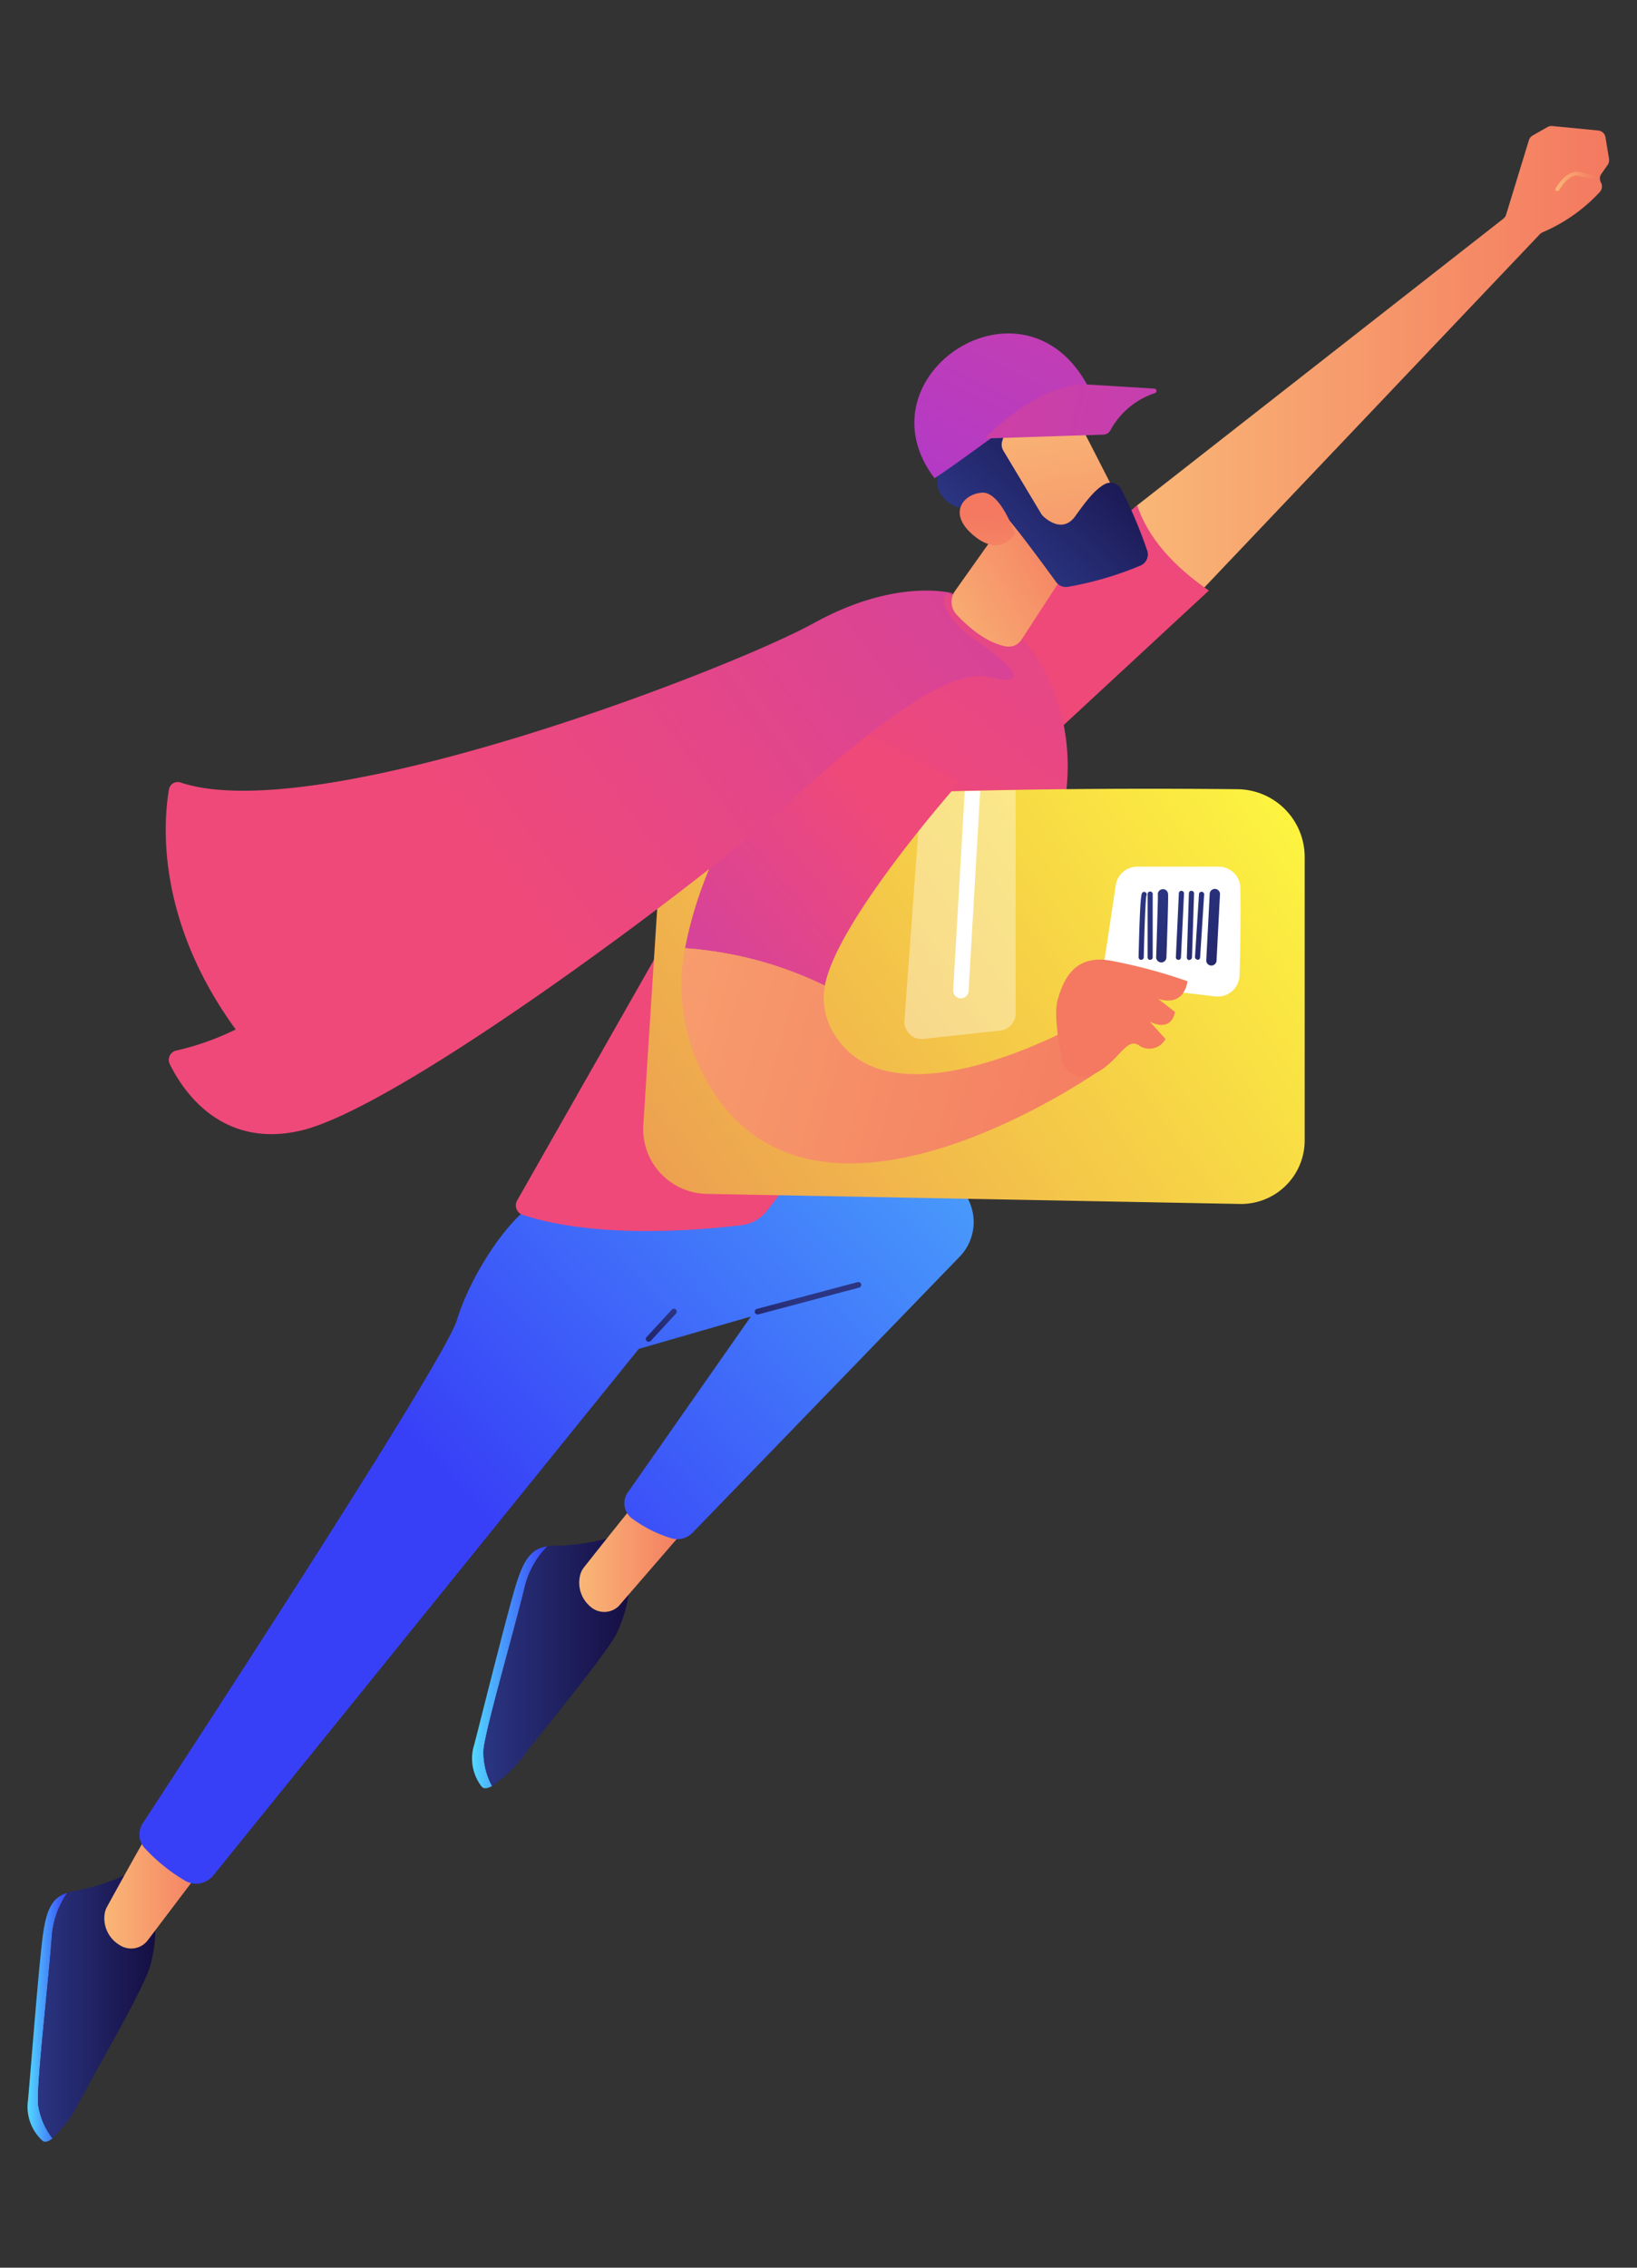<?xml version="1.0" encoding="UTF-8"?> <svg xmlns="http://www.w3.org/2000/svg" xmlns:xlink="http://www.w3.org/1999/xlink" id="Background" viewBox="0 0 260 360"><rect x="0" y="0" width="260" height="360" fill="#333333" stroke="none"/> <defs> <style>.cls-1{fill:none;}.cls-2{clip-path:url(#clip-path);}.cls-3{fill:url(#linear-gradient);}.cls-4{fill:url(#linear-gradient-2);}.cls-5{fill:url(#linear-gradient-3);}.cls-6{fill:url(#linear-gradient-4);}.cls-7{fill:url(#linear-gradient-5);}.cls-8{fill:url(#linear-gradient-6);}.cls-9{fill:url(#linear-gradient-7);}.cls-10{fill:url(#linear-gradient-8);}.cls-11{fill:url(#linear-gradient-9);}.cls-12{fill:url(#Безымянный_градиент_6);}.cls-13{fill:url(#linear-gradient-10);}.cls-14{fill:url(#linear-gradient-11);}.cls-15{fill:url(#linear-gradient-12);}.cls-16{fill:url(#linear-gradient-13);}.cls-17{fill:url(#linear-gradient-14);}.cls-18{fill:url(#linear-gradient-15);}.cls-19{fill:url(#linear-gradient-16);}.cls-20{fill:url(#linear-gradient-17);}.cls-21{fill:url(#linear-gradient-18);}.cls-22,.cls-23{fill:#fff;}.cls-23{opacity:0.37;}.cls-24{fill:url(#linear-gradient-19);}.cls-25{fill:url(#linear-gradient-20);}.cls-26{fill:url(#linear-gradient-21);}.cls-27{fill:url(#linear-gradient-22);}.cls-28{fill:url(#linear-gradient-23);}.cls-29{fill:url(#linear-gradient-24);}.cls-30{fill:url(#linear-gradient-25);}.cls-31{fill:url(#linear-gradient-26);}.cls-32{fill:url(#linear-gradient-27);}.cls-33{fill:url(#linear-gradient-28);}.cls-34{fill:url(#linear-gradient-29);}.cls-35{fill:url(#linear-gradient-30);}.cls-36{fill:url(#linear-gradient-31);}</style> <clipPath id="clip-path"> <rect class="cls-1" width="260" height="360"></rect> </clipPath> <linearGradient id="linear-gradient" x1="180.41" y1="58.01" x2="255.59" y2="58.01" gradientUnits="userSpaceOnUse"> <stop offset="0" stop-color="#f9b776"></stop> <stop offset="1" stop-color="#f47960"></stop> </linearGradient> <linearGradient id="linear-gradient-2" x1="247.04" y1="28.77" x2="253.68" y2="28.77" xlink:href="#linear-gradient"></linearGradient> <linearGradient id="linear-gradient-3" x1="214.82" y1="28.63" x2="179.56" y2="87.34" gradientUnits="userSpaceOnUse"> <stop offset="0" stop-color="#a737d5"></stop> <stop offset="1" stop-color="#ef497a"></stop> </linearGradient> <linearGradient id="linear-gradient-4" x1="4.41" y1="320.24" x2="10.7" y2="320.24" gradientUnits="userSpaceOnUse"> <stop offset="0" stop-color="#53d8ff"></stop> <stop offset="1" stop-color="#3840f7"></stop> </linearGradient> <linearGradient id="linear-gradient-5" x1="6.03" y1="318.51" x2="24.68" y2="318.51" gradientUnits="userSpaceOnUse"> <stop offset="0" stop-color="#2b3582"></stop> <stop offset="1" stop-color="#150e42"></stop> </linearGradient> <linearGradient id="linear-gradient-6" x1="75" y1="264.68" x2="86.94" y2="264.68" xlink:href="#linear-gradient-4"></linearGradient> <linearGradient id="linear-gradient-7" x1="76.79" y1="263.84" x2="100.07" y2="263.84" xlink:href="#linear-gradient-5"></linearGradient> <linearGradient id="linear-gradient-8" x1="16.57" y1="299.42" x2="33.46" y2="299.42" xlink:href="#linear-gradient"></linearGradient> <linearGradient id="linear-gradient-9" x1="91.98" y1="246.44" x2="109.03" y2="246.44" xlink:href="#linear-gradient"></linearGradient> <linearGradient id="Безымянный_градиент_6" x1="185.46" y1="131.86" x2="75.11" y2="238.59" xlink:href="#linear-gradient-4"></linearGradient> <linearGradient id="linear-gradient-10" x1="127.62" y1="206.72" x2="109.83" y2="222.1" xlink:href="#linear-gradient-5"></linearGradient> <linearGradient id="linear-gradient-11" x1="106.91" y1="207.73" x2="97.36" y2="221.39" xlink:href="#linear-gradient-5"></linearGradient> <linearGradient id="linear-gradient-12" x1="313.67" y1="-79.12" x2="141.64" y2="132.37" xlink:href="#linear-gradient-3"></linearGradient> <linearGradient id="linear-gradient-13" x1="56.85" y1="147.72" x2="42.47" y2="165.55" gradientUnits="userSpaceOnUse"> <stop offset="0" stop-color="#f9c200"></stop> <stop offset="1" stop-color="#9b1e5f"></stop> </linearGradient> <linearGradient id="linear-gradient-14" x1="555.99" y1="-976.9" x2="577.23" y2="-998.69" gradientTransform="translate(-653.24 889.89) rotate(15.65)" xlink:href="#linear-gradient"></linearGradient> <linearGradient id="linear-gradient-15" x1="-1906.37" y1="-124.39" x2="-1933.27" y2="-88.81" gradientTransform="translate(1561.77 -1238.11) rotate(-46.73)" xlink:href="#linear-gradient"></linearGradient> <linearGradient id="linear-gradient-16" x1="-1926.91" y1="-115.85" x2="-1897.49" y2="-115.85" gradientTransform="translate(1561.77 -1238.11) rotate(-46.73)" xlink:href="#linear-gradient-5"></linearGradient> <linearGradient id="linear-gradient-17" x1="-1945.76" y1="-96.22" x2="-1924.19" y2="-118.35" gradientTransform="translate(1561.77 -1238.11) rotate(-46.73)" xlink:href="#linear-gradient"></linearGradient> <linearGradient id="linear-gradient-18" x1="-856.99" y1="125.18" x2="-646.88" y2="271.76" gradientTransform="matrix(-1, 0, 0, 1, -652.54, 0)" gradientUnits="userSpaceOnUse"> <stop offset="0" stop-color="#fdf53f"></stop> <stop offset="1" stop-color="#d93c65"></stop> </linearGradient> <linearGradient id="linear-gradient-19" x1="-838.13" y1="139.82" x2="-864.25" y2="177.78" gradientTransform="matrix(-1, 0, 0, 1, -652.54, 0)" xlink:href="#linear-gradient-5"></linearGradient> <linearGradient id="linear-gradient-20" x1="-837.19" y1="140.47" x2="-863.31" y2="178.42" gradientTransform="matrix(-1, 0, 0, 1, -652.54, 0)" xlink:href="#linear-gradient-5"></linearGradient> <linearGradient id="linear-gradient-21" x1="-836.06" y1="141.25" x2="-862.18" y2="179.2" gradientTransform="matrix(-1, 0, 0, 1, -652.54, 0)" xlink:href="#linear-gradient-5"></linearGradient> <linearGradient id="linear-gradient-22" x1="-834.1" y1="142.6" x2="-860.21" y2="180.55" gradientTransform="matrix(-1, 0, 0, 1, -652.54, 0)" xlink:href="#linear-gradient-5"></linearGradient> <linearGradient id="linear-gradient-23" x1="-832.81" y1="143.49" x2="-858.92" y2="181.44" gradientTransform="matrix(-1, 0, 0, 1, -652.54, 0)" xlink:href="#linear-gradient-5"></linearGradient> <linearGradient id="linear-gradient-24" x1="-832" y1="144.04" x2="-858.12" y2="181.99" gradientTransform="matrix(-1, 0, 0, 1, -652.54, 0)" xlink:href="#linear-gradient-5"></linearGradient> <linearGradient id="linear-gradient-25" x1="-839.47" y1="138.9" x2="-865.59" y2="176.85" gradientTransform="matrix(-1, 0, 0, 1, -652.54, 0)" xlink:href="#linear-gradient-5"></linearGradient> <linearGradient id="linear-gradient-26" x1="331.06" y1="98.96" x2="265.93" y2="-28.76" gradientTransform="matrix(-1, 0, 0, 1, 471.63, 0)" xlink:href="#linear-gradient-3"></linearGradient> <linearGradient id="linear-gradient-27" x1="58.27" y1="194.18" x2="137.9" y2="128.03" xlink:href="#linear-gradient-3"></linearGradient> <linearGradient id="linear-gradient-28" x1="46.62" y1="145.04" x2="182.41" y2="182.2" xlink:href="#linear-gradient"></linearGradient> <linearGradient id="linear-gradient-29" x1="-567.43" y1="105.55" x2="-431.64" y2="142.7" gradientTransform="matrix(-1, 0, 0, 1, -189.47, 0)" xlink:href="#linear-gradient"></linearGradient> <linearGradient id="linear-gradient-30" x1="285.7" y1="-26.45" x2="74.05" y2="130.93" xlink:href="#linear-gradient-3"></linearGradient> <linearGradient id="linear-gradient-31" x1="279.93" y1="93.38" x2="47.78" y2="34.8" xlink:href="#linear-gradient-3"></linearGradient> </defs> <g class="cls-2"> <path class="cls-3" d="M180.45,80.35l58.32-45.63a1.3,1.3,0,0,0,.44-.64l3.62-11.82a1.28,1.28,0,0,1,.6-.75l2.35-1.34a1.33,1.33,0,0,1,.78-.16l7.3.71A1.3,1.3,0,0,1,255,21.81l.56,3.42a1.34,1.34,0,0,1-.22.95l-1,1.42a1.3,1.3,0,0,0-.07,1.37h0a1.3,1.3,0,0,1-.16,1.49A26.5,26.5,0,0,1,245,36.88a1.35,1.35,0,0,0-.44.31L188.68,96C188.18,96.54,179.82,80.84,180.45,80.35Z"></path> <path class="cls-4" d="M247.34,30.32a.23.23,0,0,1-.14,0,.3.3,0,0,1-.12-.41c.07-.13,1.8-3.22,4-2.55,1.7.52,2.17.33,2.18.32a.29.29,0,0,1,.4.09.31.31,0,0,1-.09.43c-.14.09-.72.33-2.67-.26-1.71-.53-3.25,2.24-3.26,2.26A.32.32,0,0,1,247.34,30.32Z"></path> <path class="cls-5" d="M180.61,80.21,154.26,102.3l8.15,18.85L192,93.75C186.31,89.83,182.34,85.37,180.61,80.21Z"></path> <path class="cls-6" d="M8.2,307.77a13.93,13.93,0,0,1,2.5-7.29c-2.48.81-3.42,2.66-4,7.6C6,314,4.78,329.88,4.45,333.4a7.3,7.3,0,0,0,2.25,6.4c.37.38,1,.2,1.63-.33a11.45,11.45,0,0,1-2.23-5.11C5.66,332,7.62,315.55,8.2,307.77Z"></path> <path class="cls-7" d="M24.46,303.15l-4.32-5.6a34.29,34.29,0,0,1-7.86,2.56,9.19,9.19,0,0,0-1.58.37,13.93,13.93,0,0,0-2.5,7.29c-.58,7.78-2.54,24.22-2.1,26.59a11.45,11.45,0,0,0,2.23,5.11,22,22,0,0,0,4.61-6.39c2.07-4,9.08-15.93,10.72-20.39A21.24,21.24,0,0,0,24.46,303.15Z"></path> <path class="cls-8" d="M83.26,252.25a13.89,13.89,0,0,1,3.68-6.77c-2.59.39-3.82,2.06-5.21,6.83-1.65,5.69-5.5,21.19-6.4,24.61a7.29,7.29,0,0,0,1.15,6.68c.31.43.91.35,1.67-.06a11.54,11.54,0,0,1-1.36-5.41C76.75,275.72,81.41,259.83,83.26,252.25Z"></path> <path class="cls-9" d="M100.07,250.39l-3.34-6.24a34.36,34.36,0,0,1-8.17,1.23,9.09,9.09,0,0,0-1.62.1,13.89,13.89,0,0,0-3.68,6.77c-1.85,7.58-6.51,23.47-6.47,25.88a11.54,11.54,0,0,0,1.36,5.41,22.18,22.18,0,0,0,5.6-5.54c2.7-3.59,11.59-14.21,14-18.33A21.37,21.37,0,0,0,100.07,250.39Z"></path> <path class="cls-10" d="M24.46,289.52c-.75,1-6.27,11-7.47,13.21a3.27,3.27,0,0,0-.38,1.18A4.94,4.94,0,0,0,19,308.78a3.32,3.32,0,0,0,4.47-.76l10-13.21Z"></path> <path class="cls-11" d="M102.32,237c-.91.85-8,9.84-9.55,11.79a3.32,3.32,0,0,0-.58,1.1A4.94,4.94,0,0,0,93.71,255a3.31,3.31,0,0,0,4.53,0L109,242.57Z"></path> <path class="cls-12" d="M115.85,189.59c0-2.79,16-1.8,30-3.42a7.89,7.89,0,0,1,6.57,13.33L110,243.32a3.34,3.34,0,0,1-3.44.86A20.57,20.57,0,0,1,100.3,241a3,3,0,0,1-.56-4.11L119.26,209l-17.81,5.14-67.58,83.6a3.5,3.5,0,0,1-4.59.76,28.35,28.35,0,0,1-6.39-5.21,3.26,3.26,0,0,1-.19-3.88c7.45-11.39,48-73.45,49.89-79.9,2.11-7.1,9.89-20.1,17.16-20.57S115.85,189.59,115.85,189.59Z"></path> <path class="cls-13" d="M120.33,208.68a.47.47,0,0,1-.44-.34.45.45,0,0,1,.32-.55l16-4.25a.46.46,0,0,1,.56.32.45.45,0,0,1-.32.55l-16,4.25Z"></path> <path class="cls-14" d="M103,213a.46.46,0,0,1-.3-.12.44.44,0,0,1,0-.63l4-4.34a.45.45,0,0,1,.67.61l-4,4.34A.44.44,0,0,1,103,213Z"></path> <path class="cls-15" d="M162.41,101.5s8.47,8.64,7,23.55a23.32,23.32,0,0,1-4.84,12l-42.74,55.14a6,6,0,0,1-4,2.3c-6.29.77-23,2.28-34.83-1.64a1.58,1.58,0,0,1-.86-2.28L121,122.25,144.5,94.87S155.72,91,162.41,101.5Z"></path> <path class="cls-16" d="M39.59,163.09a.48.48,0,0,1-.23-.9c.17-.09,16.57-9,20.06-11.91A.48.48,0,0,1,60,151C56.48,154,40.5,162.67,39.82,163A.46.46,0,0,1,39.59,163.09Z"></path> <path class="cls-17" d="M164.47,75.79l-12.77,18a3,3,0,0,0,.26,3.81c1.72,1.83,4.63,4.42,7.75,5a2.42,2.42,0,0,0,2.5-1L169,91.17S170.3,74.79,164.47,75.79Z"></path> <path class="cls-18" d="M168.07,60.72c.26.24,10.9,21.13,10.9,21.13l-12.06,5.82-13-18.3S163.75,56.65,168.07,60.72Z"></path> <path class="cls-19" d="M159.37,71.56l6,10a1.86,1.86,0,0,0,.33.41c.72.67,3.17,2.6,5.06,0,1.61-2.24,3.13-4.29,4.75-5.13a1.92,1.92,0,0,1,2.59.85,73,73,0,0,1,4.12,9.76,1.92,1.92,0,0,1-1.11,2.35,53.43,53.43,0,0,1-11.55,3.37,1.92,1.92,0,0,1-1.82-.77c-1.84-2.53-7-9.58-8.81-11.34s-4.68-1-6.05-.63a1.94,1.94,0,0,1-1.54-.2c-1.39-.84-3.81-2.92-1.59-6.45a1.93,1.93,0,0,0-.6-2.62c-1.55-1-3.23-2.93-1.63-6a6,6,0,0,1,6.5-3.18,2,2,0,0,0,2.09-1.17c.34-.82,1.26-.5,1.7-1.06s.28-.84.52-1.28c.8-1.41.74-2.54,2.57-3.34a8.09,8.09,0,0,1,4.55-.39,5.17,5.17,0,0,1,2.38.88,6.51,6.51,0,0,1,1.47,1.74c.88,1.32,1.79,2.93,1.22,4.41-.87,2.24-4.59,2.65-6.56,3.34a7.4,7.4,0,0,0-4.75,4.81A1.92,1.92,0,0,0,159.37,71.56Z"></path> <path class="cls-20" d="M161.2,84.73s-2.31-6.77-5.27-6.52-5.29,3.2-1.62,6.51C158.87,88.85,161.2,84.73,161.2,84.73Z"></path> <path class="cls-21" d="M207.22,181.07v-45a10.77,10.77,0,0,0-10.65-10.78c-17.73-.19-54.3-.2-84.21,2.32a8.09,8.09,0,0,0-7.41,7.78l-2.79,43.47a10.29,10.29,0,0,0,10.09,10.67l84.68,1.6A10.1,10.1,0,0,0,207.22,181.07Z"></path> <path class="cls-22" d="M197,141c.08,3.83,0,9.9-.13,13.82a3.46,3.46,0,0,1-3.86,3.36l-14.59-1.71a3.47,3.47,0,0,1-3-4l1.79-11.94a3.47,3.47,0,0,1,3.43-2.95h12.93A3.45,3.45,0,0,1,197,141Z"></path> <path class="cls-23" d="M158.83,163.61l-12.18,1.32a2.75,2.75,0,0,1-3-2.93l2.66-36.21c5.11-.16,10.14-.28,15-.36v35.46A2.74,2.74,0,0,1,158.83,163.61Z"></path> <path class="cls-22" d="M153.84,157.34a1.23,1.23,0,0,1-1.22,1.15h-.08a1.23,1.23,0,0,1-1.15-1.29l1.84-31.6,2.45-.06Z"></path> <path class="cls-24" d="M190.21,152.38a.4.4,0,0,0,.4-.38l.64-10a.41.41,0,0,0-.39-.43.4.4,0,0,0-.43.38l-.63,9.95a.42.42,0,0,0,.38.44Z"></path> <path class="cls-25" d="M188.91,152.38a.42.42,0,0,0,.41-.4l.33-10.14a.41.41,0,0,0-.4-.42.39.39,0,0,0-.42.39L188.5,152a.41.41,0,0,0,.39.42Z"></path> <path class="cls-26" d="M187.15,152.38a.41.41,0,0,1-.39-.43c.16-3.41.47-9.91.47-10.13a.41.41,0,0,1,.41-.4.41.41,0,0,1,.41.41c0,.16-.4,8.49-.48,10.16a.41.41,0,0,1-.4.39Zm.08-10.55Z"></path> <path class="cls-27" d="M184.45,152.79a.82.82,0,0,0,.81-.79c.34-9.83.28-10.05.24-10.2a.81.81,0,0,0-1.59.33c0,.59-.16,6.3-.28,9.81a.81.81,0,0,0,.79.84Z"></path> <path class="cls-28" d="M182.68,152.38a.4.4,0,0,0,.4-.41V142a.41.41,0,1,0-.81,0V152A.41.41,0,0,0,182.68,152.38Z"></path> <path class="cls-29" d="M181.25,152.38a.42.42,0,0,0,.41-.4c.07-3.46.26-9.11.42-9.79a.41.41,0,0,0-.58-.54c-.22.15-.43.29-.66,10.31a.41.41,0,0,0,.4.42Z"></path> <path class="cls-30" d="M192.4,153.28a.82.82,0,0,0,.82-.77l.54-10.45a.82.82,0,1,0-1.63-.09l-.54,10.46a.8.8,0,0,0,.77.85Z"></path> <path class="cls-31" d="M172.85,61.41c-10.23-19.33-36.76-1.77-24.42,14.52C157.61,69.83,168,60.75,172.85,61.41Z"></path> <path class="cls-32" d="M152.42,124.13l-23-11.79S113,128.53,108.81,150.53a60.28,60.28,0,0,1,22.2,5.95C132.9,146.09,152.42,124.13,152.42,124.13Z"></path> <path class="cls-33" d="M171.36,162.56s-28.68,16.21-38.35,2.37a10.89,10.89,0,0,1-2-8.45,60.28,60.28,0,0,0-22.2-5.95,30.43,30.43,0,0,0,3.3,20.81c17,31,63-1.71,63-1.71Z"></path> <path class="cls-34" d="M172.72,170.81a3.29,3.29,0,0,1-4.05-2.57c-.57-2.9-1.28-7.36-.71-9.41.88-3.18,2.58-7.27,8.26-6.36a83.36,83.36,0,0,1,12.38,3.3s-.34,4.14-4.66,2.8l2.68,2.07s-.38,3.32-4,1.55l2.49,2.75a2.9,2.9,0,0,1-4.25,1C178.62,164.47,177.36,169.58,172.72,170.81Z"></path> <path class="cls-35" d="M28.08,166.76A1.52,1.52,0,0,0,27,169c2.07,4.18,8.17,13.39,20.75,10.49,16.1-3.72,65.23-40.86,76.35-51s25.85-22.79,33.05-21S160,105,155,101.66s-6.84-8.27-3.13-7.35c0,0-9-2.91-22.65,4.63-13.38,7.37-78.7,32.58-100.56,25.28a1.4,1.4,0,0,0-1.82,1.09c-.87,5-2.19,20.58,10.6,38.12A42.94,42.94,0,0,1,28.08,166.76Z"></path> <path class="cls-36" d="M156.86,69.6,175.24,69a1.34,1.34,0,0,0,1.12-.68,12.43,12.43,0,0,1,7.07-5.91.37.37,0,0,0-.1-.72L172.06,61h0c-5.62.43-10.59,3.81-15.33,8.24A.23.23,0,0,0,156.86,69.6Z"></path> </g> </svg> 